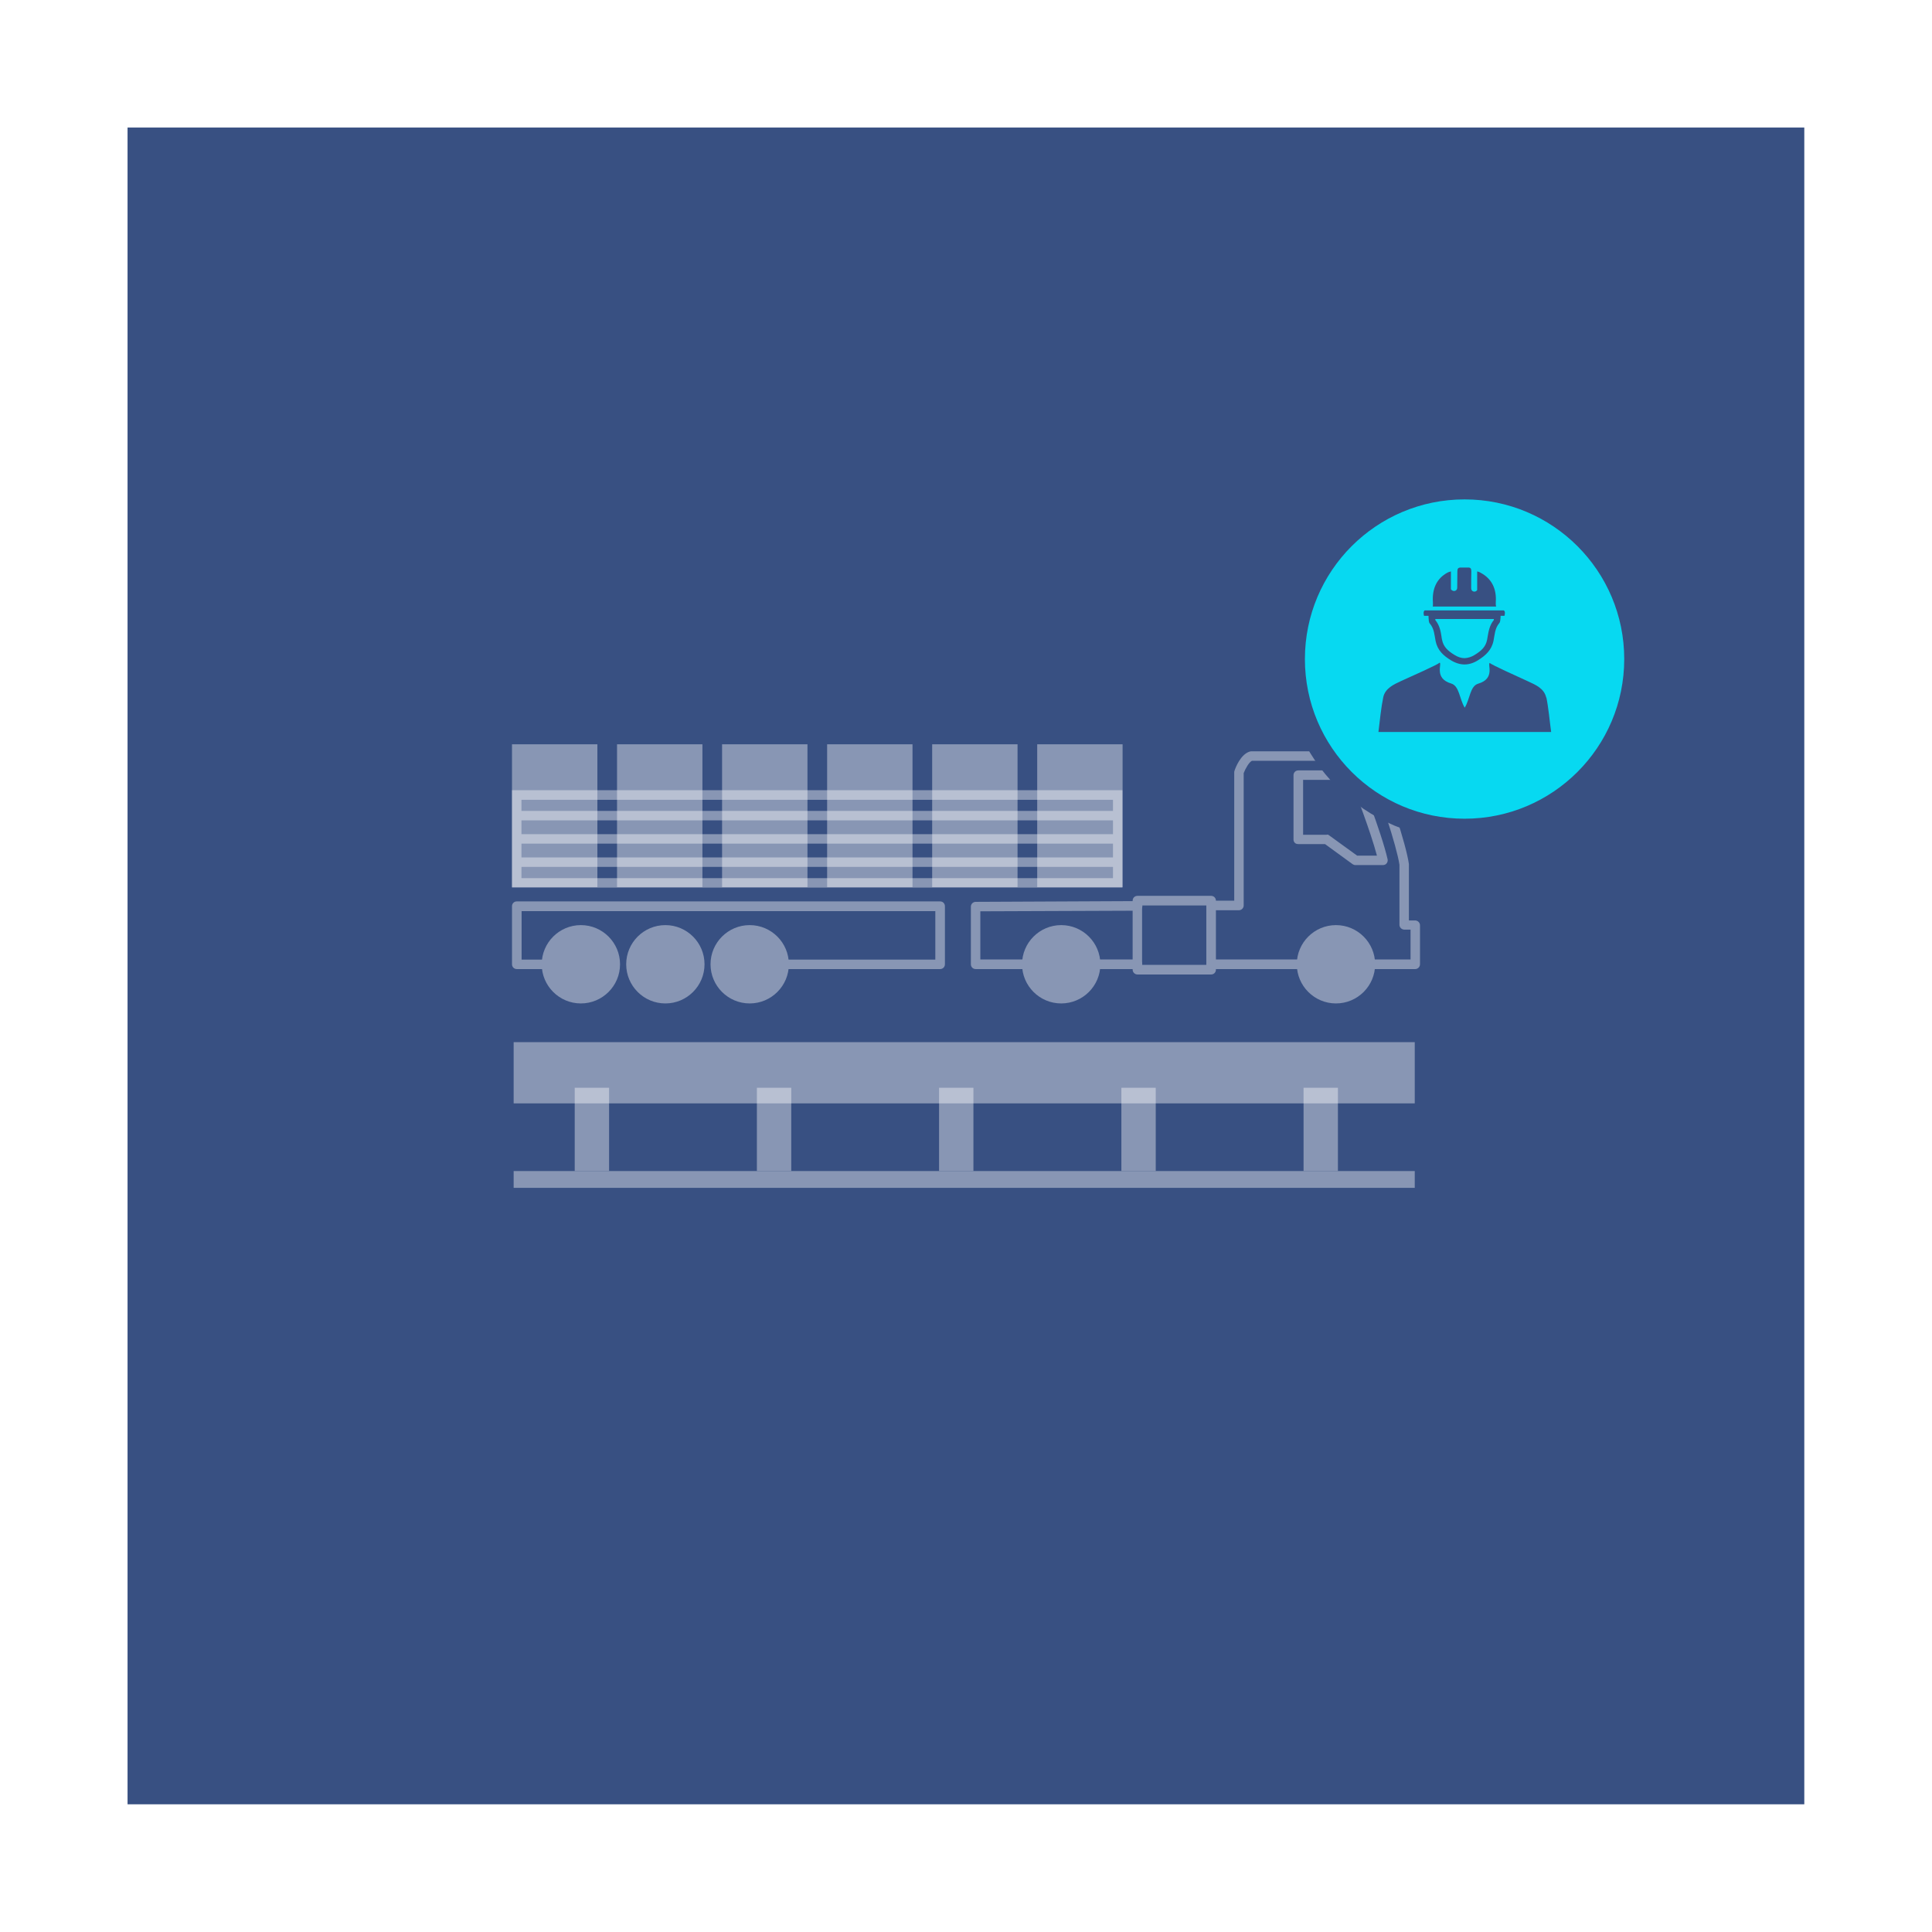 <?xml version="1.0" encoding="UTF-8"?>
<svg id="Capa_2" data-name="Capa 2" xmlns="http://www.w3.org/2000/svg" viewBox="0 0 128.75 128.75">
  <rect x="0" y="0" width="128.75" height="128.75" fill="#808080" stroke="none"/>
  <defs>
    <style>
      .cls-1, .cls-2 {
        opacity: .4;
      }

      .cls-1, .cls-3, .cls-4 {
        stroke-width: 0px;
      }

      .cls-1, .cls-4 {
        fill: #fff;
      }

      .cls-5 {
        fill: #07d9f1;
        stroke: #385082;
        stroke-miterlimit: 10;
        stroke-width: 1.4px;
      }

      .cls-3 {
        fill: #385082;
      }
    </style>
  </defs>
  <g id="Capa_1-2" data-name="Capa 1">
    <g>
      <rect class="cls-4" x="0" y="0" width="128.75" height="128.75" transform="translate(128.75 0) rotate(90)"/>
      <rect class="cls-3" x="8.5" y="8.5" width="111.74" height="111.74"/>
    </g>
    <g>
      <g class="cls-2">
        <path class="cls-4" d="M86.42,64.26c0-1.44,1.17-2.61,2.61-2.61s2.61,1.17,2.61,2.61-1.17,2.61-2.61,2.61-2.61-1.17-2.61-2.61Z"/>
        <path class="cls-4" d="M68.11,64.26c0-1.44,1.17-2.61,2.61-2.61s2.61,1.17,2.61,2.61-1.17,2.61-2.61,2.61-2.61-1.17-2.61-2.61Z"/>
        <path class="cls-4" d="M47.35,64.26c0-1.44,1.17-2.61,2.61-2.61s2.61,1.17,2.61,2.61-1.17,2.61-2.61,2.61-2.61-1.17-2.61-2.61Z"/>
        <path class="cls-4" d="M41.73,64.26c0-1.44,1.17-2.61,2.61-2.61s2.61,1.17,2.61,2.61-1.17,2.61-2.61,2.61-2.61-1.17-2.61-2.61Z"/>
        <path class="cls-4" d="M36.1,64.26c0-1.44,1.17-2.61,2.61-2.61s2.61,1.17,2.61,2.61-1.17,2.61-2.61,2.61-2.61-1.17-2.61-2.61Z"/>
        <path class="cls-4" d="M34.44,64.58h1.99v-.63h-1.67v-3.23h27.57v3.23h-10.06v.63h10.38c.18,0,.32-.14.32-.32v-3.87c0-.18-.14-.32-.32-.32h-28.21c-.18,0-.32.14-.32.32v3.87c0,.18.14.32.32.32Z"/>
        <path class="cls-4" d="M80.71,64.58h6.03c.18,0,.32-.14.32-.32s-.14-.32-.32-.32h-6.03c-.17,0-.32.14-.32.32s.14.32.32.32Z"/>
        <path class="cls-4" d="M91.33,64.58h2.98c.17,0,.32-.14.32-.32v-2.6c0-.17-.14-.31-.31-.32h-.43v-3.72s0-.03,0-.04c-.18-1.3-1.41-5.06-2.06-6.29-.63-1.18-1.36-1.22-1.45-1.22h-7s-.06,0-.08.01c-.62.17-.97,1.09-1.03,1.28-.01.03-.02.07-.02.1v8.56h-1.54c-.17,0-.32.14-.32.32,0,.17.14.32.32.32h1.85c.17,0,.32-.14.32-.32v-8.82c.12-.31.36-.73.55-.82h6.95s.44.04.89.88c.61,1.15,1.81,4.81,1.99,6.05v4c0,.17.14.31.31.32h.43v1.99h-2.66c-.17,0-.32.14-.32.32s.14.32.32.32Z"/>
        <path class="cls-4" d="M73.02,64.58h2.78c.18,0,.32-.14.32-.32s-.14-.32-.32-.32h-2.78c-.18,0-.32.14-.32.32s.14.32.32.32Z"/>
        <path class="cls-4" d="M65.01,64.58h3.42c.18,0,.32-.14.32-.32s-.14-.32-.32-.32h-3.1v-3.21l10.48-.04c.18,0,.32-.14.32-.32,0-.17-.14-.32-.32-.32h0l-10.79.05c-.17,0-.32.14-.32.32v3.84c0,.18.14.32.32.32Z"/>
        <path class="cls-4" d="M90.14,57.59l-1.84-1.34h-1.78c-.08,0-.17-.02-.23-.08-.06-.06-.09-.14-.09-.22v-4.29c0-.18.14-.32.32-.32h3.7c.13,0,.25.08.29.2.06.16,1.54,3.88,1.96,5.72.02.09,0,.19-.06.27-.06.08-.15.12-.25.12h-1.83c-.07,0-.13-.02-.19-.06ZM90,51.97h-3.16v3.66h1.56c.07-.03.13,0,.19.05l1.85,1.34h1.32c-.43-1.63-1.46-4.29-1.75-5.04Z"/>
        <path class="cls-4" d="M75.48,64.62v-4.6c0-.18.14-.32.32-.32h4.91c.18,0,.32.14.32.32v4.6c0,.18-.14.32-.32.32h-4.91c-.17,0-.32-.14-.32-.32ZM80.39,60.34h-4.28v3.96h4.28v-3.96Z"/>
        <path class="cls-4" d="M34.12,52.66h40.68v6.49h-40.68v-6.49ZM74.17,53.3h-39.42v5.22h39.42v-5.22Z"/>
        <rect class="cls-4" x="34.44" y="54.04" width="40.05" height=".63"/>
        <rect class="cls-4" x="34.44" y="55.59" width="40.05" height=".63"/>
        <rect class="cls-4" x="34.44" y="57.14" width="40.05" height=".63"/>
      </g>
      <rect class="cls-1" x="34.23" y="69.45" width="60.05" height="4.08"/>
      <rect class="cls-1" x="34.23" y="78.04" width="60.05" height="1.12"/>
      <g class="cls-2">
        <rect class="cls-4" x="50.44" y="72.49" width="2.29" height="5.54"/>
      </g>
      <g class="cls-2">
        <rect class="cls-4" x="38.3" y="72.49" width="2.29" height="5.54"/>
      </g>
      <g class="cls-2">
        <rect class="cls-4" x="62.58" y="72.49" width="2.29" height="5.54"/>
      </g>
      <g class="cls-2">
        <rect class="cls-4" x="74.73" y="72.49" width="2.29" height="5.54"/>
      </g>
      <g class="cls-2">
        <rect class="cls-4" x="86.87" y="72.49" width="2.29" height="5.54"/>
      </g>
      <g>
        <g class="cls-2">
          <rect class="cls-4" x="34.12" y="49.6" width="5.69" height="9.52"/>
        </g>
        <g class="cls-2">
          <rect class="cls-4" x="41.12" y="49.6" width="5.69" height="9.52"/>
        </g>
        <g class="cls-2">
          <rect class="cls-4" x="48.12" y="49.6" width="5.69" height="9.52"/>
        </g>
        <g class="cls-2">
          <rect class="cls-4" x="55.12" y="49.6" width="5.69" height="9.52"/>
        </g>
        <g class="cls-2">
          <rect class="cls-4" x="62.12" y="49.6" width="5.69" height="9.52"/>
        </g>
        <g class="cls-2">
          <rect class="cls-4" x="69.12" y="49.6" width="5.69" height="9.52"/>
        </g>
      </g>
    </g>
    <g>
      <circle class="cls-5" cx="97.6" cy="43.92" r="11.34"/>
      <path class="cls-3" d="M103.04,46.49c-.13-.61-.7-.85-1.2-1.08-.73-.34-2.44-1.1-2.56-1.23-.18.07.39,1.04-.77,1.38-.55.16-.54,1.01-.9,1.6-.36-.59-.35-1.44-.9-1.61-1.16-.34-.6-1.32-.77-1.39-.12.13-1.83.89-2.56,1.22-.49.23-1.07.48-1.2,1.09-.15.74-.22,1.51-.32,2.31h11.51c-.11-.8-.17-1.57-.32-2.31ZM99.7,40.42c-.02-.07-.03-.19-.02-.29.06-.86-.25-1.55-.99-1.95-.06-.03-.11-.07-.25-.1v1.24c-.12.19-.4.11-.4-.11,0-.4,0-.85.01-1.12,0-.19-.04-.28-.23-.27-.09,0-.15,0-.22,0-.07,0-.15,0-.24,0-.2,0-.24.08-.24.27,0,.26-.01.69-.01,1.08,0,.22-.27.3-.42.1v-1.19c-.15.04-.17.05-.23.08-.74.4-1.03,1.11-.97,1.97,0,.1.01.22-.01.29h4.22ZM95.2,41.07s0,.05,0,.09c.02.14,0,.31.09.4.29.34.3.76.38,1.16.13.63.53.98,1.02,1.28.31.19.62.28.91.28.29,0,.6-.09.91-.29.48-.3.89-.66,1.02-1.29.08-.4.09-.83.38-1.17.08-.09.07-.24.09-.39,0-.05,0-.1,0-.1h.26c.04-.15.05-.29-.04-.36h-5.28c-.09.07-.08.22-.04.36h.29ZM96.41,41.25c.2,0,.39,0,.59,0,.2,0,.4,0,.6,0,.2,0,.4,0,.6,0,.2,0,.4,0,.59,0,.29,0,.53,0,.76,0,0,.02,0,.05,0,.07-.29.35-.35.76-.41,1.09-.01.08-.03.16-.04.23-.09.46-.38.73-.82,1-.22.14-.45.21-.68.22-.23,0-.46-.08-.68-.22-.44-.27-.73-.54-.82-1-.02-.07-.03-.15-.04-.23-.05-.33-.12-.74-.41-1.09,0-.02,0-.04,0-.07.23,0,.47,0,.76,0Z"/>
    </g>
  </g>
</svg>